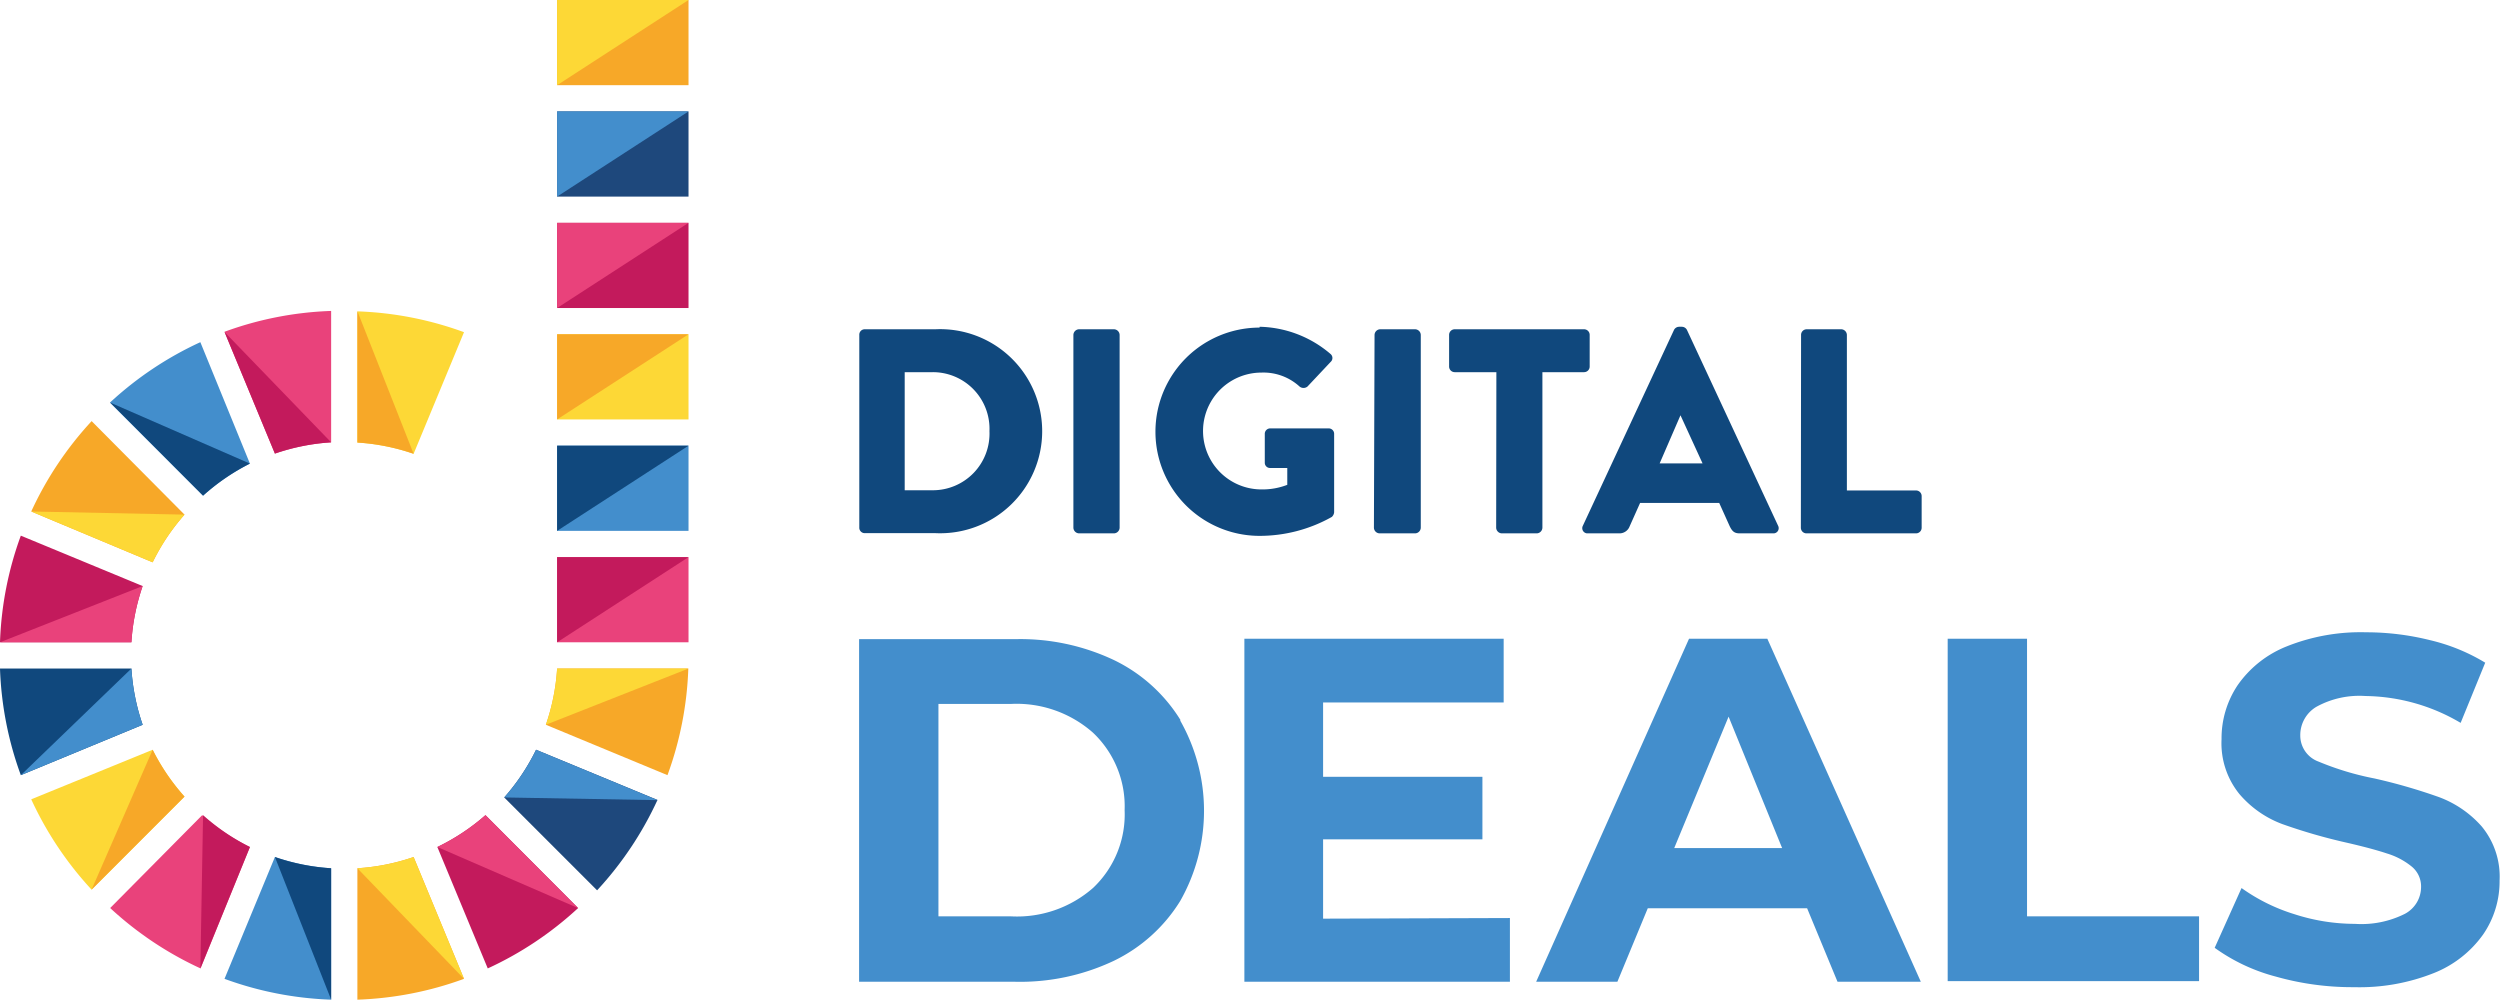 <svg xmlns="http://www.w3.org/2000/svg" viewBox="0 0 120.04 48">
  <title>
    digitalDeals
  </title>
  <g data-name="Ebene 2">
    <g data-name="Ebene 1">
      <path d="M41.26 16.08a.26.26 0 0 1 .25-.27h3.41a4.9 4.9 0 1 1 0 9.79h-3.41a.26.26 0 0 1-.25-.27zm3.52 7.46a2.72 2.72 0 0 0 2.73-2.84 2.72 2.72 0 0 0-2.73-2.83h-1.34v5.67zM51.54 16.08a.28.28 0 0 1 .27-.27h1.68a.28.28 0 0 1 .27.27v9.26a.28.28 0 0 1-.27.27h-1.68a.28.28 0 0 1-.27-.27zM60.48 15.69A5.4 5.4 0 0 1 63.89 17a.25.25 0 0 1 0 .38l-1.11 1.18a.3.3 0 0 1-.38 0 2.57 2.57 0 0 0-1.83-.67 2.8 2.8 0 0 0 0 5.61 3.3 3.3 0 0 0 1.24-.22v-.81H61a.25.25 0 0 1-.27-.25v-1.38a.26.26 0 0 1 .27-.27h2.81a.26.26 0 0 1 .25.27v3.76a.35.35 0 0 1-.11.22 7.07 7.07 0 0 1-3.47.91 5 5 0 1 1 0-10zM66 16.08a.28.28 0 0 1 .27-.27h1.68a.28.28 0 0 1 .27.27v9.26a.28.28 0 0 1-.27.27h-1.71a.28.28 0 0 1-.27-.27zM71.85 17.87h-2a.27.27 0 0 1-.27-.27v-1.52a.27.27 0 0 1 .27-.27h6.21a.27.27 0 0 1 .27.27v1.52a.27.27 0 0 1-.27.27h-2v7.47a.28.28 0 0 1-.27.27h-1.68a.28.28 0 0 1-.27-.27zM76 25.25l4.38-9.41a.28.28 0 0 1 .24-.15h.14a.28.28 0 0 1 .24.15l4.38 9.41a.25.25 0 0 1-.24.36h-1.6c-.25 0-.36-.08-.49-.35l-.5-1.11h-3.8l-.5 1.12a.52.52 0 0 1-.5.34H76.2a.25.25 0 0 1-.2-.36zm5.75-3l-1.06-2.31-1 2.31zM86.48 16.08a.27.27 0 0 1 .27-.27h1.66a.28.28 0 0 1 .27.27v7.47H92a.27.27 0 0 1 .27.27v1.52a.27.27 0 0 1-.27.27h-5.26a.27.27 0 0 1-.27-.27z" fill="#10487d"/>
      <path fill="#c31a5c" d="M26.75 10.7h6.31v4.09h-6.31z"/>
      <path fill="#438ecc" d="M26.75 21.4h6.31v4.09h-6.31z"/>
      <path fill="#fdd836" d="M26.75 16.05h6.31v4.09h-6.31z"/>
      <path fill="#1e487c" d="M26.75 5.35h6.31v4.09h-6.31z"/>
      <path fill="#f7a828" d="M26.75 0h6.31v4.09h-6.31z"/>
      <path fill="#e9427b" d="M26.75 26.75h6.31v4.09h-6.31z"/>
      <path d="M7.33 27a10.25 10.25 0 0 1 1.53-2.29L4.4 20.22a16.57 16.57 0 0 0-2.9 4.34z" fill="#f7a828"/>
      <path d="M9.75 23.8A10.25 10.25 0 0 1 12 22.26l-2.38-5.83a16.57 16.57 0 0 0-4.34 2.9z" fill="#438ecc"/>
      <path d="M6.31 30.84a10.19 10.19 0 0 1 .54-2.7L1 25.72a16.49 16.49 0 0 0-1 5.12z" fill="#c31a5c"/>
      <path d="M6.85 34.8a10.19 10.19 0 0 1-.54-2.7H0a16.49 16.49 0 0 0 1 5.12z" fill="#10487d"/>
      <path d="M13.2 21.78a10.19 10.19 0 0 1 2.7-.54v-6.31a16.49 16.49 0 0 0-5.12 1z" fill="#e9427b"/>
      <path d="M17.16 21.25a10.2 10.2 0 0 1 2.7.54l2.42-5.84a16.49 16.49 0 0 0-5.12-1z" fill="#fdd836"/>
      <path d="M26.75 32.1a10.19 10.19 0 0 1-.54 2.7l5.84 2.42a16.49 16.49 0 0 0 1-5.12z" fill="#f7a828"/>
      <path d="M25.74 36a10.25 10.25 0 0 1-1.53 2.29l4.46 4.46a16.57 16.57 0 0 0 2.9-4.34z" fill="#1e487c"/>
      <path d="M23.31 39.14A10.25 10.25 0 0 1 21 40.67l2.42 5.83a16.57 16.57 0 0 0 4.34-2.9z" fill="#c31a5c"/>
      <path d="M15.9 41.69a10.19 10.19 0 0 1-2.7-.54L10.78 47a16.49 16.49 0 0 0 5.12 1z" fill="#438ecc"/>
      <path d="M12 40.67a10.25 10.25 0 0 1-2.29-1.53L5.29 43.6a16.57 16.57 0 0 0 4.34 2.9z" fill="#e9427b"/>
      <path d="M19.86 41.15a10.2 10.2 0 0 1-2.7.54V48a16.49 16.49 0 0 0 5.12-1z" fill="#f7a828"/>
      <path d="M8.86 38.25A10.25 10.25 0 0 1 7.33 36L1.5 38.38a16.57 16.57 0 0 0 2.9 4.34zM33.06 0l-6.31 4.09V0h6.31z" fill="#fdd836"/>
      <path fill="#438ecc" d="M33.06 5.35l-6.31 4.09V5.35h6.31z"/>
      <path fill="#e9427b" d="M33.06 10.7l-6.31 4.09V10.7h6.31z"/>
      <path fill="#f7a828" d="M33.06 16.05l-6.31 4.09v-4.09h6.31z"/>
      <path fill="#10487d" d="M33.06 21.4l-6.31 4.09V21.4h6.31z"/>
      <path fill="#c31a5c" d="M33.06 26.75l-6.31 4.09v-4.09h6.31z"/>
      <path d="M26.75 32.1a10.19 10.19 0 0 1-.54 2.7l6.85-2.7z" fill="#fdd836"/>
      <path d="M25.74 36a10.25 10.25 0 0 1-1.53 2.29l7.37.13z" fill="#438ecc"/>
      <path d="M23.31 39.14A10.25 10.25 0 0 1 21 40.67l6.75 2.93z" fill="#e9427b"/>
      <path d="M19.86 41.15a10.2 10.2 0 0 1-2.7.54L22.28 47z" fill="#fdd836"/>
      <path d="M13.2 41.15L15.9 48v-6.31a10.2 10.2 0 0 1-2.7-.54z" fill="#10487d"/>
      <path d="M9.75 39.14l-.13 7.36L12 40.67a10.25 10.25 0 0 1-2.25-1.53z" fill="#c31a5c"/>
      <path d="M7.33 36L4.4 42.71l4.46-4.46A10.25 10.25 0 0 1 7.33 36z" fill="#f7a828"/>
      <path d="M6.31 32.1L1 37.22l5.85-2.42a10.19 10.19 0 0 1-.54-2.7z" fill="#438ecc"/>
      <path d="M0 30.84h6.31a10.19 10.19 0 0 1 .54-2.7z" fill="#e9427b"/>
      <path d="M1.5 24.56L7.33 27a10.25 10.25 0 0 1 1.53-2.29z" fill="#fdd836"/>
      <path d="M5.29 19.33l4.46 4.47A10.25 10.25 0 0 1 12 22.26z" fill="#10487d"/>
      <path d="M13.2 21.78a10.2 10.2 0 0 1 2.7-.54l-5.12-5.3z" fill="#c31a5c"/>
      <path d="M17.16 21.25a10.2 10.2 0 0 1 2.7.54l-2.7-6.85z" fill="#f7a828"/>
      <path d="M72.5 44.08v3.06H59.75V30.67H72.2v3.06h-8.67v3.57h7.65v3h-7.65v3.81zM86.77 43.61h-7.65l-1.46 3.53h-3.9l7.34-16.47h3.76l7.37 16.47h-4zm-1.2-2.89L83 34.41l-2.61 6.31zM93.52 30.67h3.81V44h8.26v3.11H93.52zM109.27 46.89a8.85 8.85 0 0 1-2.93-1.38l1.29-2.87a8.79 8.79 0 0 0 2.52 1.25 9.46 9.46 0 0 0 2.92.47 4.66 4.66 0 0 0 2.4-.48 1.46 1.46 0 0 0 .78-1.28 1.23 1.23 0 0 0-.46-1 3.48 3.48 0 0 0-1.18-.62q-.72-.24-1.94-.52a26.78 26.78 0 0 1-3.08-.89 5 5 0 0 1-2.06-1.44 3.87 3.87 0 0 1-.86-2.64 4.58 4.58 0 0 1 .78-2.6 5.22 5.22 0 0 1 2.34-1.85 9.55 9.55 0 0 1 3.82-.68 12.67 12.67 0 0 1 3.08.38 9.12 9.12 0 0 1 2.64 1.08l-1.18 2.89a9.18 9.18 0 0 0-4.57-1.29 4.28 4.28 0 0 0-2.36.52 1.58 1.58 0 0 0-.77 1.37 1.33 1.33 0 0 0 .88 1.26 13.8 13.8 0 0 0 2.69.81 26.9 26.9 0 0 1 3.08.89 5.11 5.11 0 0 1 2.06 1.41 3.79 3.79 0 0 1 .86 2.61 4.5 4.5 0 0 1-.79 2.58 5.3 5.3 0 0 1-2.36 1.85 9.65 9.65 0 0 1-3.84.68 13.48 13.48 0 0 1-3.76-.51zM56.68 34.57a7.67 7.67 0 0 0-3.2-2.88 10.52 10.52 0 0 0-4.74-1h-7.49v16.45h7.48a10.52 10.52 0 0 0 4.74-1 7.66 7.66 0 0 0 3.2-2.88 8.78 8.78 0 0 0 0-8.66zm-4.19 8.06A5.54 5.54 0 0 1 48.55 44h-3.49V33.8h3.48a5.54 5.54 0 0 1 3.94 1.38A4.86 4.86 0 0 1 54 38.9a4.86 4.86 0 0 1-1.51 3.73z" fill="#438ecc"/>
    </g>
  </g>
</svg>
